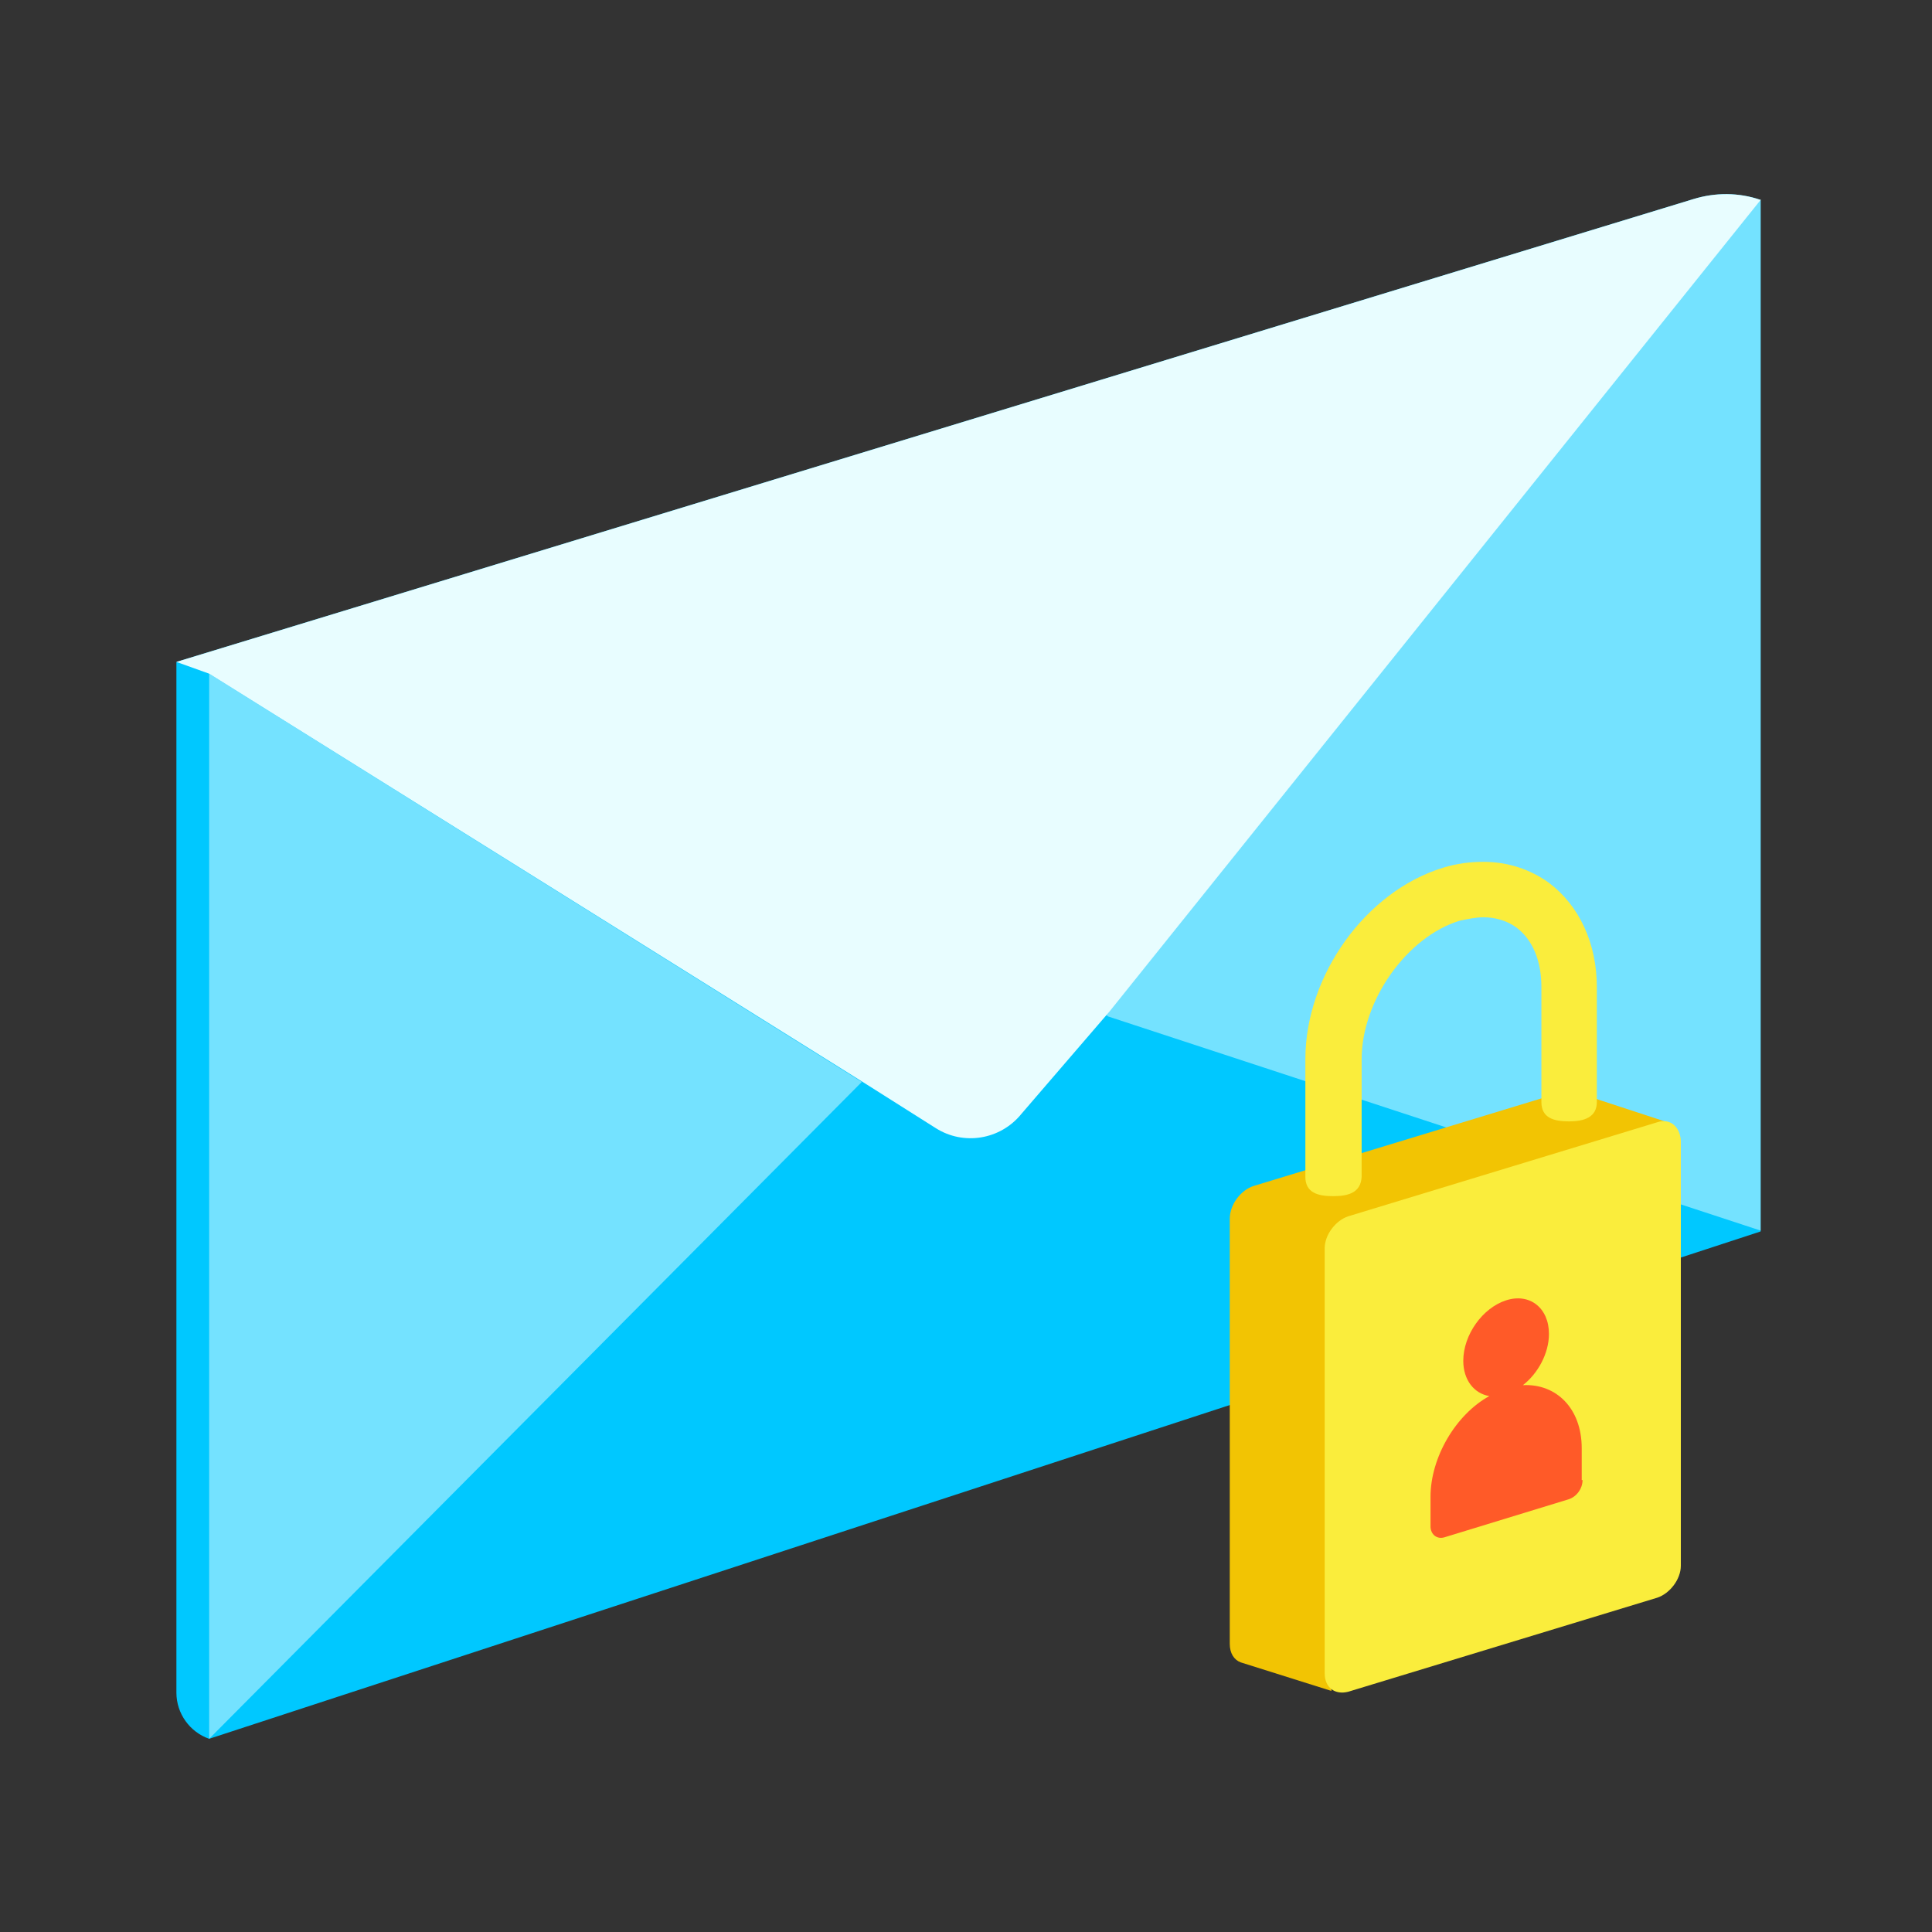 <svg width="240" height="240" viewBox="0 0 240 240" fill="none" xmlns="http://www.w3.org/2000/svg"><rect x="0" y="0" width="240" height="240" fill="#333333" stroke="none"/><path d="M21.913 82.226V210.261C21.913 212.869 23.583 215.165 25.983 216L218.713 152.974V24.835C216 23.895 213.078 23.895 210.365 24.73L21.913 82.226Z" fill="#00C8FF"/><path d="M25.983 83.687L107.165 134.4L116.243 140.139C119.687 142.33 124.278 141.6 126.887 138.365L137.843 125.635L218.713 24.835C216 23.895 213.078 23.895 210.365 24.73L21.913 82.226L25.983 83.687Z" fill="#E8FDFF"/><path opacity="0.5" d="M107.061 134.4L25.983 216V83.687L107.061 134.4Z" fill="#E8FDFF"/><path opacity="0.5" d="M218.713 24.73V152.869L137.635 126.261L137.426 126.052L218.713 24.73Z" fill="#E8FDFF"/><path d="M207.443 139.513L195.339 135.548H195.235C194.922 135.444 194.504 135.548 194.087 135.652L155.687 147.339C154.122 147.861 152.765 149.635 152.765 151.409V204.209C152.765 205.357 153.287 206.191 154.122 206.504L165.391 210.052V203.478L193.983 194.713C195.548 194.191 196.904 192.417 196.904 190.644V143.687L207.443 139.513Z" fill="#F2C403"/><path d="M205.878 139.409L167.478 151.095C165.913 151.617 164.557 153.391 164.557 155.061V207.861C164.557 209.635 165.809 210.574 167.478 210.156L205.878 198.469C207.443 197.948 208.8 196.174 208.8 194.504V141.704C208.696 139.93 207.443 138.887 205.878 139.409Z" fill="#FAED3C"/><path d="M165.6 148.591C163.722 148.591 162.157 148.174 162.157 146.191V131.583C162.157 121.148 169.67 110.713 179.27 107.791C180.939 107.269 182.609 107.061 184.278 107.061C187.304 107.061 190.122 108 192.417 109.669C196.174 112.487 198.365 117.183 198.365 122.609V136.904C198.365 138.783 196.8 139.304 194.922 139.304C193.043 139.304 191.478 138.887 191.478 136.904V122.609C191.478 119.269 190.33 116.661 188.348 115.2C187.2 114.365 185.739 113.948 184.278 113.948C183.339 113.948 182.4 114.156 181.357 114.365C174.783 116.348 169.148 124.278 169.148 131.583V146.191C169.043 148.174 167.478 148.591 165.6 148.591Z" fill="#FAED3C"/><path d="M196.591 183.861C196.591 184.904 195.861 185.948 194.817 186.261L179.478 190.956C178.539 191.269 177.704 190.643 177.704 189.6V185.948C177.704 181.043 180.835 175.722 185.009 173.426C183.13 173.113 181.774 171.443 181.774 169.043C181.774 165.809 184.174 162.469 187.096 161.53C190.017 160.591 192.417 162.469 192.417 165.704C192.417 168.104 191.061 170.609 189.183 172.069C193.357 171.861 196.487 174.991 196.487 179.896V183.861H196.591Z" fill="#FF5A28"/></svg>